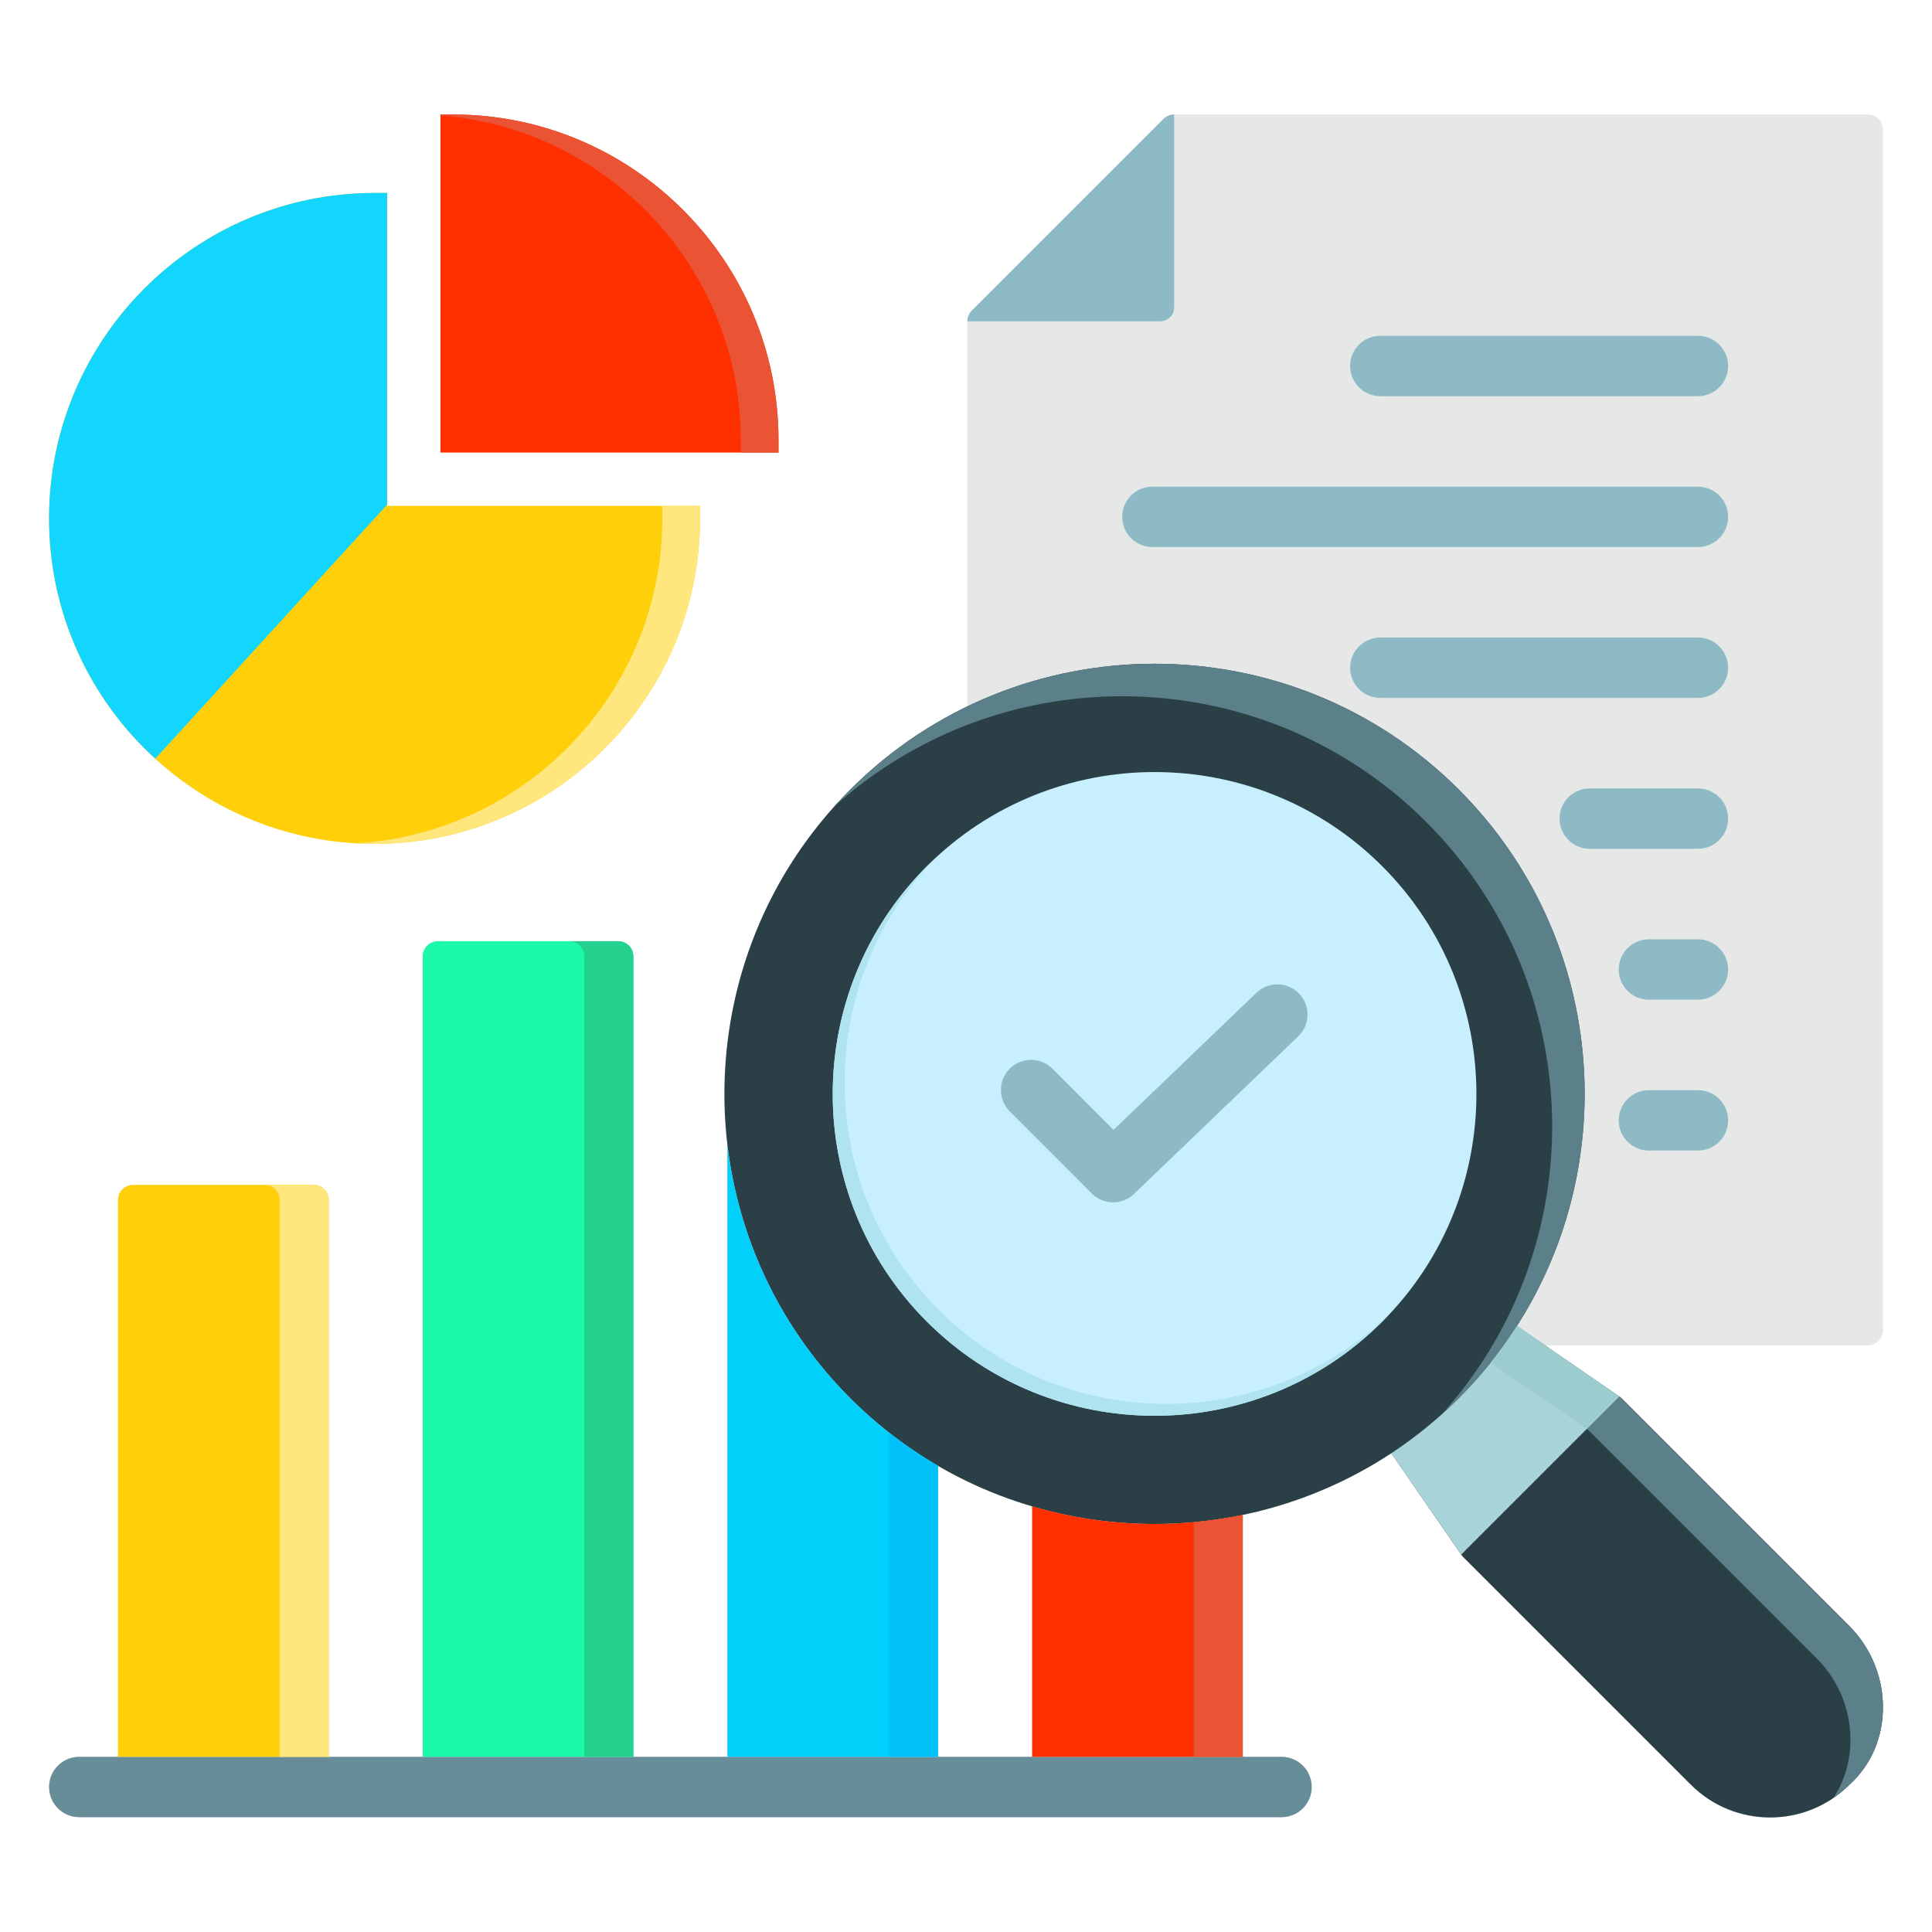 <svg width="512" height="512" viewBox="0 0 512 512" fill="none" xmlns="http://www.w3.org/2000/svg">
<path d="M498.998 352.578V34.344C498.998 32.135 497.207 30.344 494.998 30.344H311.161C310.1 30.344 309.083 30.765 308.333 31.515L257.538 82.31C256.788 83.06 256.366 84.078 256.366 85.139V187.201C245.144 192.61 234.629 199.953 225.335 209.247C199.652 234.93 188.798 269.909 192.772 303.447V465.575H167.85V253.437C167.85 251.228 166.059 249.437 163.85 249.437H116.025C113.816 249.437 112.025 251.228 112.025 253.437V465.575H87.131V318.012C87.131 315.803 85.34 314.012 83.131 314.012H35.277C33.068 314.012 31.277 315.803 31.277 318.012V465.575H21C16.582 465.575 13 469.157 13 473.575C13 477.993 16.582 481.575 21 481.575H339.622C344.04 481.575 347.622 477.993 347.622 473.575C347.622 469.157 344.04 465.575 339.622 465.575H329.345V401.457C343.159 398.582 356.543 393.147 368.714 385.123L387.222 411.971C387.222 411.971 387.224 411.974 387.225 411.976L387.276 412.049L387.282 412.045C387.432 412.263 387.596 412.474 387.79 412.667L448.079 472.956C459.64 484.517 478.422 484.558 490.01 473.071C490.378 472.742 490.734 472.405 491.081 472.058C495.977 467.162 498.772 460.578 498.987 453.347C499.236 444.996 495.998 436.826 490.104 430.932L429.815 370.643C429.621 370.449 429.41 370.285 429.192 370.134L429.196 370.128L429.122 370.077L429.119 370.075L409.533 356.577H494.999C497.208 356.577 498.999 354.786 498.999 352.577L498.998 352.578ZM248.597 465.577V388.471C256.529 393.083 264.903 396.647 273.52 399.187V465.577H248.597Z" fill="#E6E8E8"/>
<path d="M102.589 51.137H99.258C51.695 51.137 13 89.832 13 137.395C13 184.958 51.695 223.629 99.258 223.629C146.821 223.629 185.516 184.944 185.516 137.395V134.064H102.59L102.589 51.137Z" fill="#FFD009"/>
<path d="M102.589 51.137H99.258C51.695 51.137 13 89.832 13 137.395C13 162.585 23.861 185.285 41.145 201.066L102.589 133.745V51.137Z" fill="#13D6FF"/>
<path d="M120.05 30.344H116.719V119.933H206.309V116.602C206.309 69.039 167.613 30.344 120.05 30.344Z" fill="#FF3000"/>
<path d="M175.519 134.062V137.393C175.519 183.265 139.504 220.882 94.258 223.479C95.912 223.574 97.578 223.628 99.255 223.628C146.818 223.628 185.513 184.942 185.513 137.393V134.062H175.519Z" fill="#FFE67D"/>
<path d="M120.05 30.345H116.719V30.6C161.181 34.012 196.315 71.282 196.315 116.602V119.933H206.309V116.602C206.309 69.039 167.614 30.344 120.051 30.344L120.05 30.345Z" fill="#EA5334"/>
<path d="M386.605 209.245C342.142 164.782 269.797 164.783 225.335 209.245C180.873 253.707 180.849 326.077 225.311 370.539C264.211 409.439 324.462 414.297 368.713 385.12L387.221 411.968C387.221 411.968 387.223 411.971 387.224 411.973L387.275 412.046L387.281 412.042C387.431 412.26 387.596 412.471 387.79 412.664L448.079 472.953C459.64 484.514 478.422 484.555 490.01 473.068C490.378 472.739 490.733 472.402 491.08 472.055C495.976 467.159 498.771 460.575 498.986 453.344C499.235 444.993 495.997 436.823 490.103 430.929L429.814 370.64C429.62 370.446 429.409 370.282 429.191 370.131L429.195 370.125L429.121 370.074C429.121 370.074 429.119 370.072 429.117 370.072L402.002 351.386C430.27 307.265 425.143 247.783 386.605 209.245Z" fill="#2B4046"/>
<path d="M245.645 229.555C212.367 262.833 212.357 316.969 245.622 350.235C278.9 383.513 333.047 383.513 366.324 350.235C399.589 316.97 399.579 262.833 366.301 229.555C333.023 196.277 278.911 196.29 245.645 229.555Z" fill="#C8EFFE"/>
<path d="M248.753 347.101C216.013 314.361 215.531 261.417 247.25 228.027C246.715 228.535 246.17 229.028 245.645 229.552C212.367 262.83 212.357 316.966 245.622 350.232C278.9 383.51 333.047 383.51 366.324 350.232C366.849 349.707 367.341 349.162 367.849 348.627C334.459 380.346 281.505 379.854 248.752 347.101H248.753Z" fill="#AFE3EF"/>
<path d="M386.604 370.52C381.04 376.084 375.039 380.952 368.711 385.125L387.222 411.978L429.12 370.08L402 351.391C397.655 358.173 392.528 364.597 386.603 370.521L386.604 370.52Z" fill="#A8D3D8"/>
<path d="M225.338 209.245C223.894 210.689 222.499 212.164 221.148 213.666C265.862 173.442 334.98 174.836 377.999 217.855C421.018 260.874 422.412 329.993 382.188 374.706C383.69 373.355 385.165 371.96 386.609 370.516C431.071 326.054 431.071 253.708 386.609 209.245C342.146 164.782 269.8 164.783 225.338 209.245Z" fill="#5C8089"/>
<path d="M429.125 370.078L420.516 378.687C420.76 378.849 420.993 379.037 421.208 379.252L481.497 439.541C487.391 445.435 490.629 453.605 490.38 461.956C490.221 467.292 488.648 472.27 485.873 476.484C487.329 475.488 488.718 474.356 490.014 473.071C490.382 472.742 490.737 472.405 491.084 472.058C495.98 467.162 498.775 460.578 498.99 453.347C499.239 444.996 496.001 436.826 490.107 430.932L429.818 370.643C429.603 370.428 429.37 370.24 429.126 370.078H429.125Z" fill="#5C8089"/>
<path d="M402 351.387C399.863 354.723 397.534 357.971 395.016 361.117L420.51 378.686L429.119 370.077L401.999 351.388L402 351.387Z" fill="#9DCCCE"/>
<path d="M311.156 81.481V30.344C310.098 30.346 309.083 30.766 308.334 31.515L257.539 82.31C256.789 83.06 256.367 84.078 256.367 85.139H307.498C309.518 85.139 311.155 83.501 311.155 81.482L311.156 81.481Z" fill="#8EBAC5"/>
<path d="M449.97 264.926H436.969C432.551 264.926 428.969 261.344 428.969 256.926C428.969 252.508 432.551 248.926 436.969 248.926H449.97C454.388 248.926 457.97 252.508 457.97 256.926C457.97 261.344 454.388 264.926 449.97 264.926Z" fill="#8EBAC5"/>
<path d="M449.975 184.957H365.797C361.379 184.957 357.797 181.375 357.797 176.957C357.797 172.539 361.379 168.957 365.797 168.957H449.975C454.393 168.957 457.975 172.539 457.975 176.957C457.975 181.375 454.393 184.957 449.975 184.957Z" fill="#8EBAC5"/>
<path d="M449.973 224.941H421.289C416.871 224.941 413.289 221.359 413.289 216.941C413.289 212.523 416.871 208.941 421.289 208.941H449.973C454.391 208.941 457.973 212.523 457.973 216.941C457.973 221.359 454.391 224.941 449.973 224.941Z" fill="#8EBAC5"/>
<path d="M449.971 144.973H305.398C300.98 144.973 297.398 141.391 297.398 136.973C297.398 132.555 300.98 128.973 305.398 128.973H449.971C454.389 128.973 457.971 132.555 457.971 136.973C457.971 141.391 454.389 144.973 449.971 144.973Z" fill="#8EBAC5"/>
<path d="M449.975 104.988H365.797C361.379 104.988 357.797 101.406 357.797 96.988C357.797 92.57 361.379 88.988 365.797 88.988H449.975C454.393 88.988 457.975 92.57 457.975 96.988C457.975 101.406 454.393 104.988 449.975 104.988Z" fill="#8EBAC5"/>
<path d="M449.97 304.91H436.969C432.551 304.91 428.969 301.328 428.969 296.91C428.969 292.492 432.551 288.91 436.969 288.91H449.97C454.388 288.91 457.97 292.492 457.97 296.91C457.97 301.328 454.388 304.91 449.97 304.91Z" fill="#8EBAC5"/>
<path d="M339.622 481.574H21C16.582 481.574 13 477.992 13 473.574C13 469.156 16.582 465.574 21 465.574H339.622C344.04 465.574 347.622 469.156 347.622 473.574C347.622 477.992 344.04 481.574 339.622 481.574Z" fill="#678D98"/>
<path d="M294.986 318.632C292.934 318.632 290.886 317.848 289.326 316.285L267.589 294.52C264.467 291.394 264.471 286.328 267.597 283.206C270.722 280.083 275.786 280.087 278.909 283.213L295.105 299.43L332.977 263.087C336.165 260.029 341.229 260.132 344.288 263.32C347.347 266.508 347.242 271.572 344.055 274.632L300.525 316.404C298.976 317.89 296.981 318.632 294.988 318.632H294.986Z" fill="#8EBAC5"/>
<path d="M273.523 399.188V465.577H329.348V401.46C310.892 405.301 291.672 404.539 273.523 399.189V399.188Z" fill="#FF3000"/>
<path d="M248.598 465.574V388.468C240.275 383.629 232.434 377.661 225.313 370.54C206.526 351.753 195.68 327.985 192.773 303.445V465.573H248.598V465.574Z" fill="#01D0FB"/>
<path d="M167.848 465.576V253.438C167.848 251.228 166.057 249.438 163.848 249.438H116.023C113.814 249.438 112.023 251.228 112.023 253.438V465.576H167.848Z" fill="#1CF9A8"/>
<path d="M87.127 465.575V318.012C87.127 315.803 85.336 314.012 83.127 314.012H35.273C33.064 314.012 31.273 315.803 31.273 318.012V465.575H87.127Z" fill="#FFD009"/>
<path d="M163.852 249.438H150.852C153.061 249.438 154.852 251.228 154.852 253.438V465.576H167.852V253.438C167.852 251.228 166.061 249.438 163.852 249.438Z" fill="#24D18F"/>
<path d="M83.133 314.012H70.133C72.342 314.012 74.133 315.803 74.133 318.012V465.575H87.133V318.012C87.133 315.803 85.342 314.012 83.133 314.012Z" fill="#FFE67D"/>
<path d="M235.594 465.575H248.594V388.469C244.106 385.859 239.764 382.91 235.594 379.641V465.575Z" fill="#01C0FA"/>
<path d="M316.344 403.381V465.575H329.344V401.457C325.045 402.352 320.703 402.986 316.344 403.382V403.381Z" fill="#EA5334"/>
</svg>
